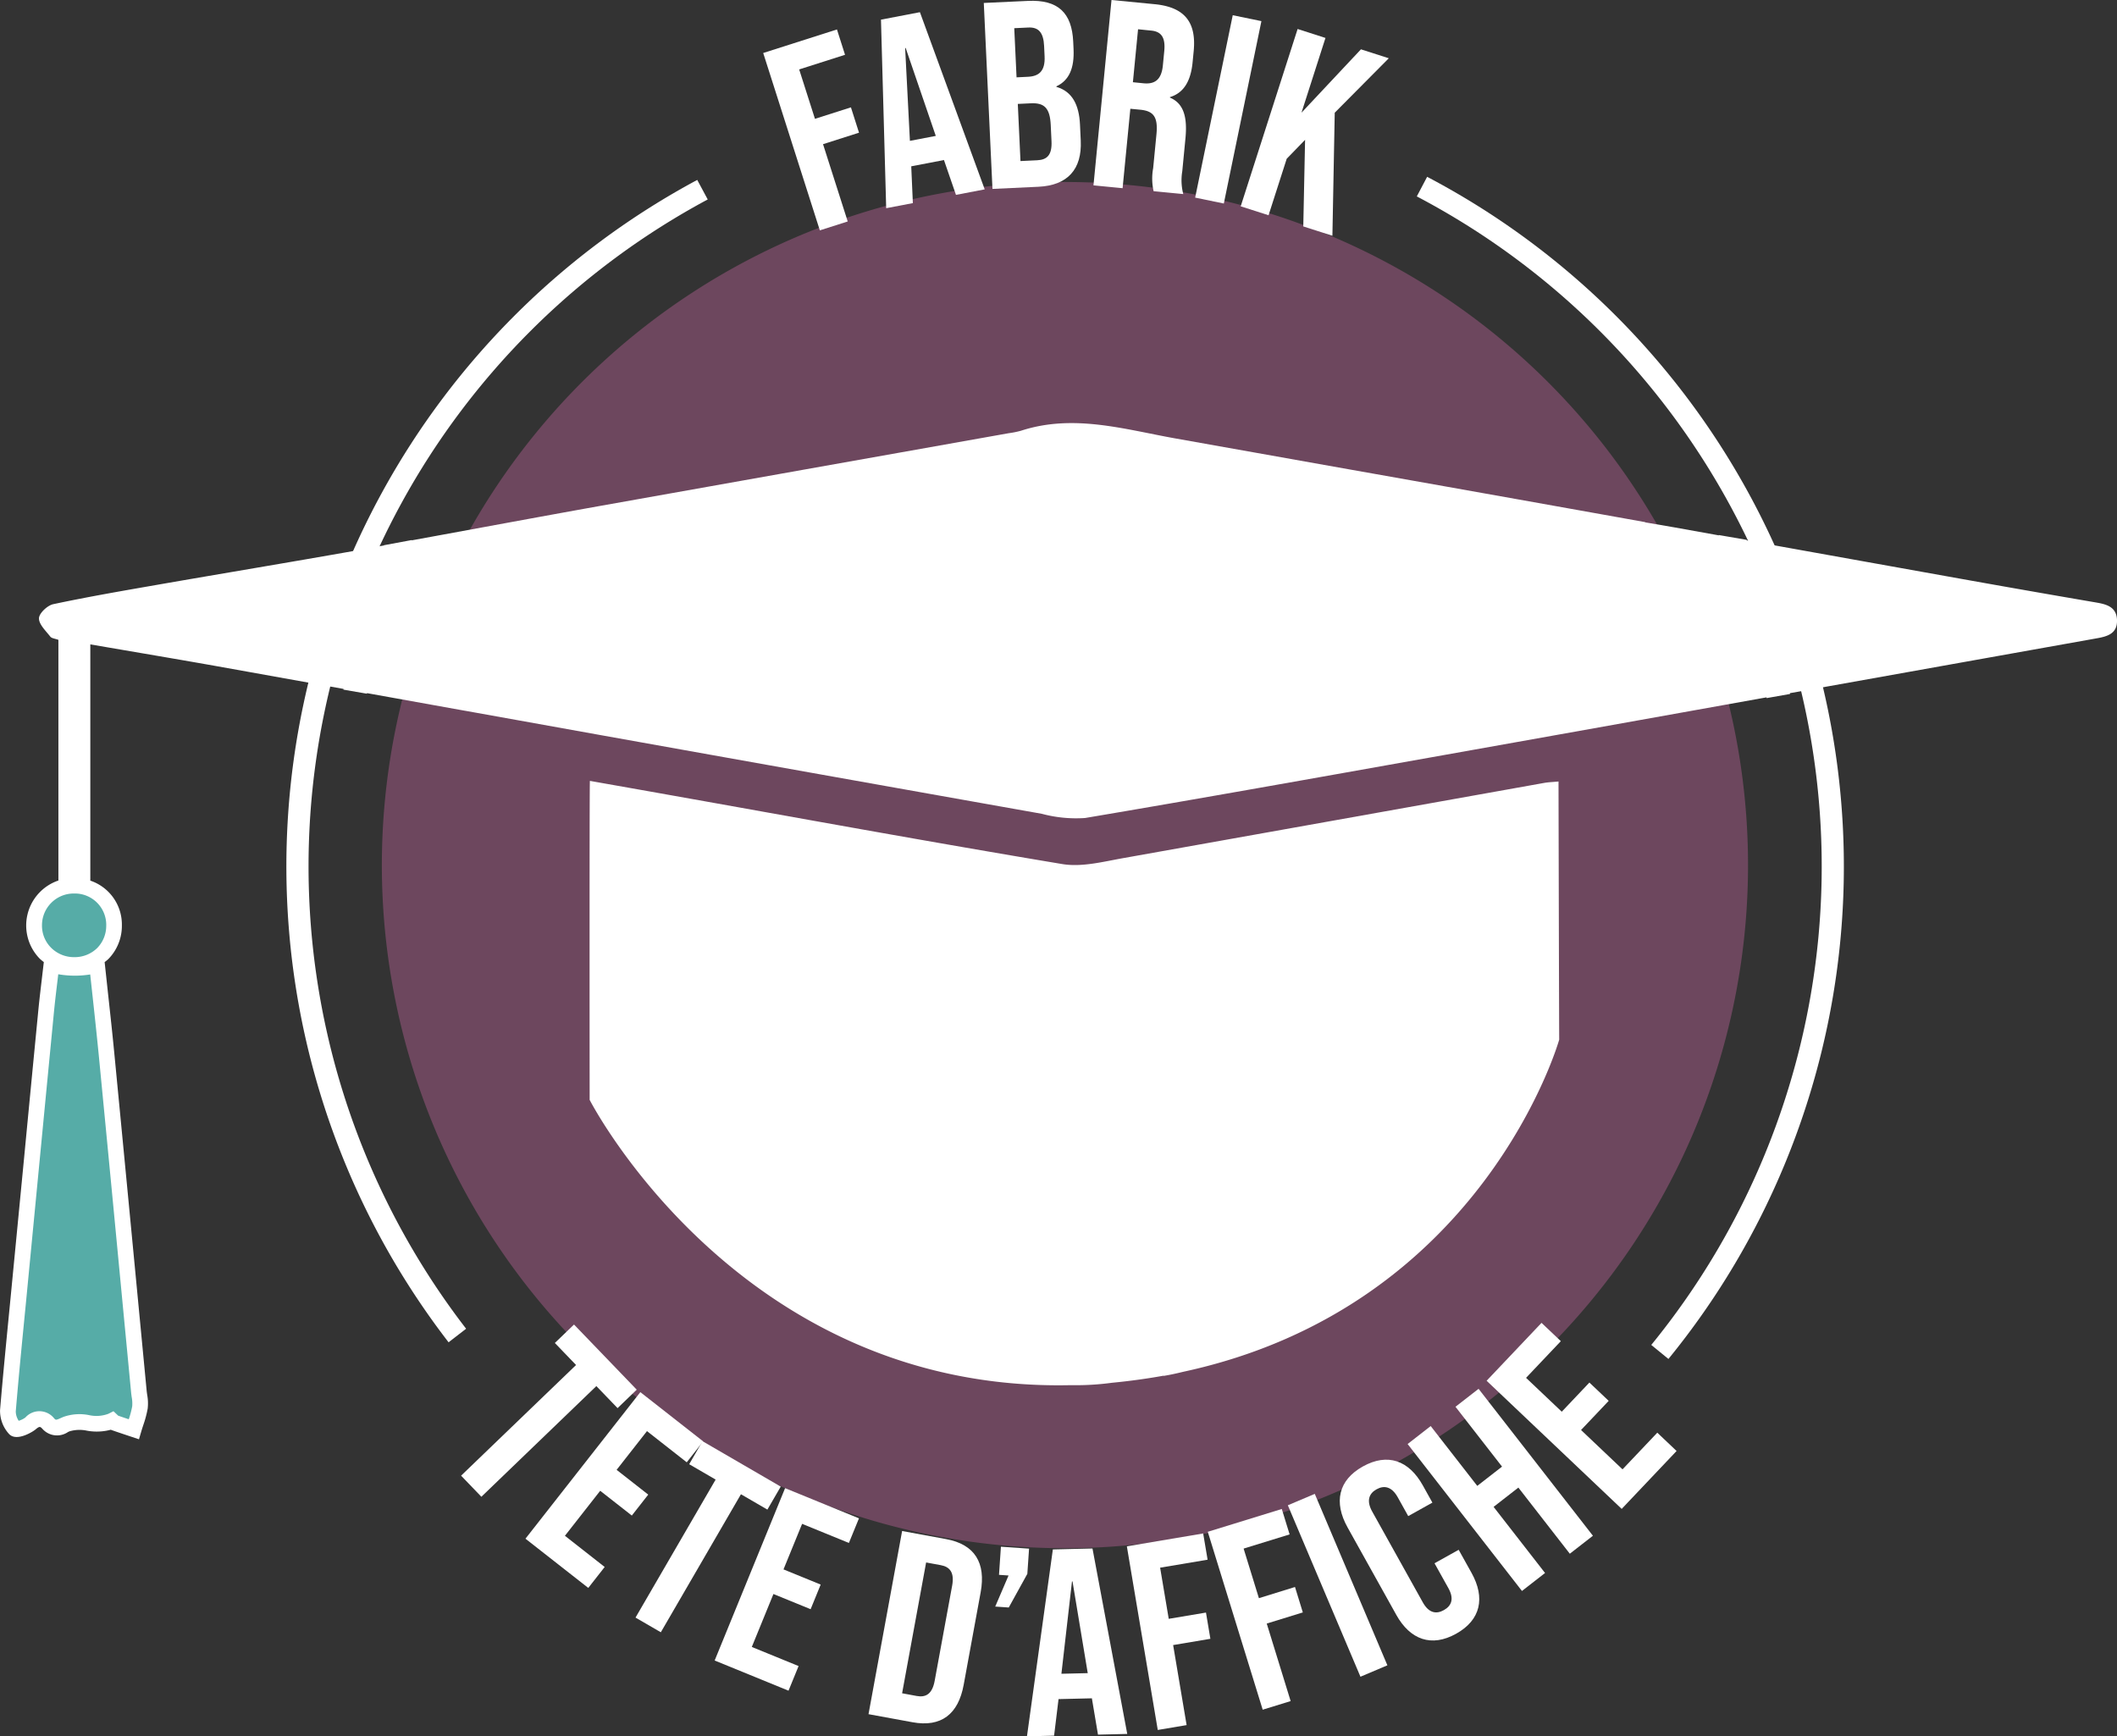 <svg id="Groupe_25" data-name="Groupe 25" xmlns="http://www.w3.org/2000/svg" xmlns:xlink="http://www.w3.org/1999/xlink" width="246" height="201.757" viewBox="0 0 246 201.757">
  <rect x="0" y="0" width="246" height="201.757" fill="#333333" stroke="none"/>
  <defs>
    <clipPath id="clip-path">
      <rect id="Rectangle_7" data-name="Rectangle 7" width="246" height="201.757" fill="none"/>
    </clipPath>
  </defs>
  <g id="Groupe_1" data-name="Groupe 1" transform="translate(0 0)" clip-path="url(#clip-path)">
    <path id="Tracé_1" data-name="Tracé 1" d="M186.29,92.5a79.376,79.376,0,1,1-79.375-79.375A79.375,79.375,0,0,1,186.29,92.5" transform="translate(16.835 8.023)" fill="#6d475e"/>
    <path id="Tracé_2" data-name="Tracé 2" d="M12.035,79.914c-.329-3.4-.72-6.8-1.092-10.285a21.478,21.478,0,0,1-2.564.309,24.528,24.528,0,0,1-2.754-.324c-.211,1.832-.433,3.548-.6,5.269Q3.593,89.625,2.185,104.369c-.548,5.664-1.138,11.325-1.611,16.995a3.039,3.039,0,0,0,.809,2.085c.193.206,1.328-.195,1.8-.6.786-.662,1.4-.711,2.085.016.7.746,1.241.43,2.092.058,1.648-.72,3.563.49,5.293-.39.045-.023.176.177.287.218.751.263,1.505.509,2.259.762a20.659,20.659,0,0,0,.717-2.531,7.58,7.58,0,0,0-.124-1.866q-1.876-19.6-3.759-39.206" transform="translate(0.347 42.559)" fill="#56aca7"/>
    <path id="Tracé_3" data-name="Tracé 3" d="M11.754,68.484a4.546,4.546,0,0,0-4.641-4.617,4.611,4.611,0,1,0,0,9.222,4.518,4.518,0,0,0,4.644-4.605" transform="translate(1.503 39.045)" fill="#56aca7"/>
    <path id="Tracé_4" data-name="Tracé 4" d="M155.116,56.382c-.693.066-1.184.079-1.665.164q-24.439,4.372-48.879,8.732c-2.349.416-4.847,1.078-7.121.7C82.1,63.42,66.794,60.615,51.47,57.89c-2.944-.524-5.886-1.044-8.916-1.579-.06.487-.029,37.066-.029,37.066s17.39,33.958,55.809,33.152c.069,0,.132,0,.185,0a31.308,31.308,0,0,0,4.7-.279c2.08-.2,4.078-.477,6-.823v.024c.769-.122,1.531-.295,2.29-.479,34.905-7.528,43.68-38.59,43.68-38.59-.018-3.029-.079-29.259-.079-30M155,80.747l0-.053h.029Z" transform="translate(25.993 34.426)" fill="#fff"/>
    <path id="Tracé_5" data-name="Tracé 5" d="M243.663,51.373q-7.244-1.24-14.478-2.531-13.1-2.345-26.2-4.7c-.008-.023-.018-.044-.026-.064l-3.24-.559.019.04-5.126-.922-3.429-.59-.014-.027-2.15-.387q-16.74-3-33.482-5.964-9.484-1.69-18.97-3.377c-5.935-1.062-11.829-2.876-17.918-.894a10.916,10.916,0,0,1-1.455.292q-23.822,4.237-47.646,8.479c-7.241,1.3-14.473,2.646-21.71,3.969l.016-.037-3.228.6-.011.029c-1.109.2-2.216.409-3.324.607C33.6,46.7,25.9,47.973,18.2,49.314c-4.015.7-8.034,1.392-12.019,2.241-.675.145-1.637,1.055-1.652,1.634-.018.706.79,1.458,1.315,2.133.163.209.566.234.943.375V83.663a5.517,5.517,0,0,0-2.167,9.085,5.433,5.433,0,0,0,.472.392l-.234,1.988c-.143,1.215-.285,2.393-.4,3.576q-.844,8.689-1.676,17.383l-1.624,16.8c-.4,4.1-.807,8.2-1.152,12.309a3.98,3.98,0,0,0,1.052,2.786c.88.931,2.8-.3,3.06-.524.487-.413.551-.358.83-.06a2.263,2.263,0,0,0,2.962.343l.163-.072a4.082,4.082,0,0,1,2.03-.077,6.33,6.33,0,0,0,2.776-.111.676.676,0,0,0,.1.042c.569.2,1.138.39,1.708.58l1.461.488.267-.909c.073-.243.151-.487.232-.73a12.537,12.537,0,0,0,.512-1.914,5.424,5.424,0,0,0-.055-1.611c-.024-.163-.047-.327-.063-.487l-.712-7.452q-1.515-15.88-3.047-31.755c-.222-2.307-.475-4.613-.73-6.945l-.393-3.646a5.216,5.216,0,0,0,.416-.338,5.5,5.5,0,0,0,1.587-3.927,5.381,5.381,0,0,0-3.667-5.2V56.225c5.348.922,10.392,1.764,15.425,2.664q3.014.539,6.026,1.081L39.921,61.4c0,.027-.008.055-.013.084l2.722.471.01-.066,11.12,2,.474.082v0q7.875,1.414,15.749,2.83,25.536,4.573,51.08,9.111a15.393,15.393,0,0,0,5.027.487c13.413-2.261,26.8-4.663,40.192-7.046q19.5-3.471,38.99-6.972l.013.087,2.72-.482c0-.031-.008-.061-.015-.092l4.32-.772q15.7-2.809,31.391-5.612c1.205-.216,2.332-.549,2.3-2.08-.031-1.491-1.105-1.845-2.337-2.056M14.52,135.663l.712,7.453c.018.187.044.379.071.569a3.963,3.963,0,0,1,.06,1.067,10.158,10.158,0,0,1-.4,1.511c-.411-.135-.822-.274-1.229-.416l-.548-.517-.593.3a3.977,3.977,0,0,1-2.274.148A5.6,5.6,0,0,0,7.343,146l-.172.076c-.678.3-.677.3-.886.077a2.183,2.183,0,0,0-3.342-.087,2.672,2.672,0,0,1-.769.377,2.018,2.018,0,0,1-.342-1.091c.342-4.1.746-8.189,1.149-12.28L4.6,116.261q.836-8.692,1.676-17.382c.114-1.168.255-2.333.4-3.534l.093-.79.1.016a11.241,11.241,0,0,0,3.614.008l.261,2.407c.255,2.325.5,4.621.728,6.922q1.537,15.873,3.047,31.753M12.343,88.877a3.681,3.681,0,0,1-1.049,2.633,3.742,3.742,0,0,1-2.675,1.059h0a3.761,3.761,0,0,1-2.693-1.107,3.613,3.613,0,0,1-1.047-2.589,3.69,3.69,0,0,1,3.722-3.7h.015a3.647,3.647,0,0,1,3.73,3.7" transform="translate(0 18.651)" fill="#fff"/>
    <path id="Tracé_6" data-name="Tracé 6" d="M39.5,148.04A90.52,90.52,0,0,1,68.395,12.975l1.218,2.27A87.944,87.944,0,0,0,41.538,146.464Z" transform="translate(12.626 7.932)" fill="#fff"/>
    <path id="Tracé_7" data-name="Tracé 7" d="M131.413,150.114l-1.995-1.631A87.94,87.94,0,0,0,102.173,15.028l1.2-2.278a90.518,90.518,0,0,1,28.039,137.364" transform="translate(62.463 7.795)" fill="#fff"/>
    <path id="Tracé_8" data-name="Tracé 8" d="M55.039,4.86l8.569-2.736.939,2.944-5.329,1.7,1.834,5.741,4.181-1.334.939,2.944-4.181,1.336,2.868,8.98-3.239,1.034Z" transform="translate(33.648 1.299)" fill="#fff"/>
    <path id="Tracé_9" data-name="Tracé 9" d="M63.531,1.746,68.056.879l7.53,20.588-3.34.64L70.83,18l.011.061-3.793.727.189,4.275-3.1.593ZM69.9,15.255,66.4,5.036l-.06.011.554,10.783Z" transform="translate(38.84 0.537)" fill="#fff"/>
    <path id="Tracé_10" data-name="Tracé 10" d="M70.946.308,76.07.07C79.589-.1,81.18,1.47,81.336,4.8l.04.865c.1,2.222-.509,3.643-1.993,4.333l0,.061c1.85.532,2.635,2.1,2.742,4.389l.087,1.851c.156,3.335-1.519,5.208-4.916,5.367l-5.342.25Zm5.135,8.579c1.266-.06,2.013-.651,1.93-2.38l-.056-1.2c-.072-1.544-.628-2.2-1.832-2.143l-1.637.077.267,5.712Zm1.073,9.7c1.142-.053,1.735-.607,1.66-2.212l-.089-1.884c-.093-2.006-.77-2.594-2.314-2.522l-1.513.071.311,6.639Z" transform="translate(43.373 0.035)" fill="#fff"/>
    <path id="Tracé_11" data-name="Tracé 11" d="M80.949,0l5.015.487C89.47.827,90.818,2.6,90.5,5.927l-.129,1.323c-.214,2.216-1.06,3.561-2.627,4.03l-.006.063c1.642.686,2.04,2.34,1.8,4.771L89.173,19.9a6.367,6.367,0,0,0,.116,2.651l-3.447-.334a6.681,6.681,0,0,1-.052-2.676l.382-3.938c.195-2-.327-2.7-1.866-2.852l-1.168-.113-.9,9.23-3.384-.329Zm3.719,9.678c1.262.122,2.083-.358,2.251-2.08l.161-1.661c.148-1.537-.308-2.266-1.508-2.382L84.035,3.4l-.6,6.154Z" transform="translate(48.21 0)" fill="#fff"/>
    <rect id="Rectangle_5" data-name="Rectangle 5" width="21.639" height="3.401" transform="translate(138.88 22.962) rotate(-78.355)" fill="#fff"/>
    <path id="Tracé_12" data-name="Tracé 12" d="M96.086,2.091,99.323,3.13l-2.786,8.684,6.908-7.361,3.237,1.039L100.4,11.818l-.271,14.3-3.384-1.086.209-10.063-2.135,2.2L92.71,23.733l-3.237-1.038Z" transform="translate(54.699 1.278)" fill="#fff"/>
    <path id="Tracé_13" data-name="Tracé 13" d="M46.612,100.218l-2.465-2.56,2.227-2.143,7.288,7.57-2.227,2.143-2.465-2.56-13.361,12.86-2.357-2.451Z" transform="translate(20.328 58.393)" fill="#fff"/>
    <path id="Tracé_14" data-name="Tracé 14" d="M51.242,100.39l7.3,5.72-1.908,2.433-4.621-3.624-3.527,4.5,3.674,2.879-1.908,2.433-3.674-2.879-4.1,5.23,4.621,3.624-1.906,2.433-7.3-5.72Z" transform="translate(23.167 61.374)" fill="#fff"/>
    <path id="Tracé_15" data-name="Tracé 15" d="M55.141,108.387,52.066,106.6l1.552-2.673,9.088,5.276-1.552,2.673-3.073-1.785-9.31,16.038-2.941-1.706Z" transform="translate(28.018 63.538)" fill="#fff"/>
    <path id="Tracé_16" data-name="Tracé 16" d="M59.722,107.314l8.584,3.508-1.17,2.86-5.437-2.22-2.162,5.293,4.32,1.764-1.168,2.862-4.322-1.766-2.514,6.152,5.437,2.22-1.17,2.862-8.582-3.508Z" transform="translate(31.508 65.606)" fill="#fff"/>
    <path id="Tracé_17" data-name="Tracé 17" d="M66.538,110.405l5.106.938c3.345.614,4.646,2.77,4.022,6.175L73.691,128.28c-.625,3.406-2.607,4.96-5.952,4.344l-5.106-.936Zm1.7,19.169c1.063.195,1.8-.235,2.082-1.755l2.032-11.067c.279-1.52-.259-2.185-1.325-2.38l-1.7-.313-2.791,15.2Z" transform="translate(38.29 67.496)" fill="#fff"/>
    <path id="Tracé_18" data-name="Tracé 18" d="M73.319,114.881l-1.11-.076.224-3.269,3.269.226-.2,2.928L73.343,118.6l-1.573-.108Z" transform="translate(43.877 68.188)" fill="#fff"/>
    <path id="Tracé_19" data-name="Tracé 19" d="M77.067,111.775l4.605-.11,4.04,21.549-3.4.082-.72-4.281,0,.061-3.864.092-.517,4.249-3.152.074Zm4.054,14.375-1.769-10.656H79.29l-1.229,10.728Z" transform="translate(45.277 68.266)" fill="#fff"/>
    <path id="Tracé_20" data-name="Tracé 20" d="M81.263,112.075l8.869-1.494.514,3.049-5.517.928,1,5.943,4.328-.728.512,3.049-4.328.728,1.566,9.3-3.353.564Z" transform="translate(49.68 67.604)" fill="#fff"/>
    <path id="Tracé_21" data-name="Tracé 21" d="M87.1,111.467l8.6-2.651.91,2.954-5.346,1.648,1.777,5.762,4.194-1.3.91,2.955-4.194,1.294,2.778,9.009-3.248,1Z" transform="translate(53.247 66.525)" fill="#fff"/>
    <rect id="Rectangle_6" data-name="Rectangle 6" width="3.4" height="21.635" transform="translate(149.649 174.911) rotate(-22.956)" fill="#fff"/>
    <path id="Tracé_22" data-name="Tracé 22" d="M103.177,123.278,97.52,113.126c-1.624-2.915-1.075-5.487,1.787-7.08s5.337-.711,6.961,2.206l1.113,2-2.809,1.565-1.218-2.187c-.691-1.242-1.573-1.424-2.462-.928s-1.2,1.341-.508,2.583l5.883,10.556c.691,1.241,1.557,1.4,2.448.9s1.215-1.312.522-2.554l-1.61-2.889,2.807-1.565,1.49,2.673c1.624,2.915,1.075,5.485-1.785,7.08s-5.337.709-6.963-2.206" transform="translate(59.067 64.351)" fill="#fff"/>
    <path id="Tracé_23" data-name="Tracé 23" d="M101.51,106.566l2.683-2.088,5.411,6.953,2.878-2.24-5.409-6.953,2.683-2.088,13.287,17.075-2.685,2.088-5.978-7.685-2.878,2.241,5.978,7.683-2.683,2.088Z" transform="translate(62.058 61.227)" fill="#fff"/>
    <path id="Tracé_24" data-name="Tracé 24" d="M107.207,102.123l6.381-6.729,2.243,2.127-4.041,4.262,4.149,3.935,3.211-3.387,2.243,2.127-3.213,3.387L123,112.416l4.041-4.26,2.241,2.127-6.379,6.729Z" transform="translate(65.541 58.319)" fill="#fff"/>
  </g>
</svg>
